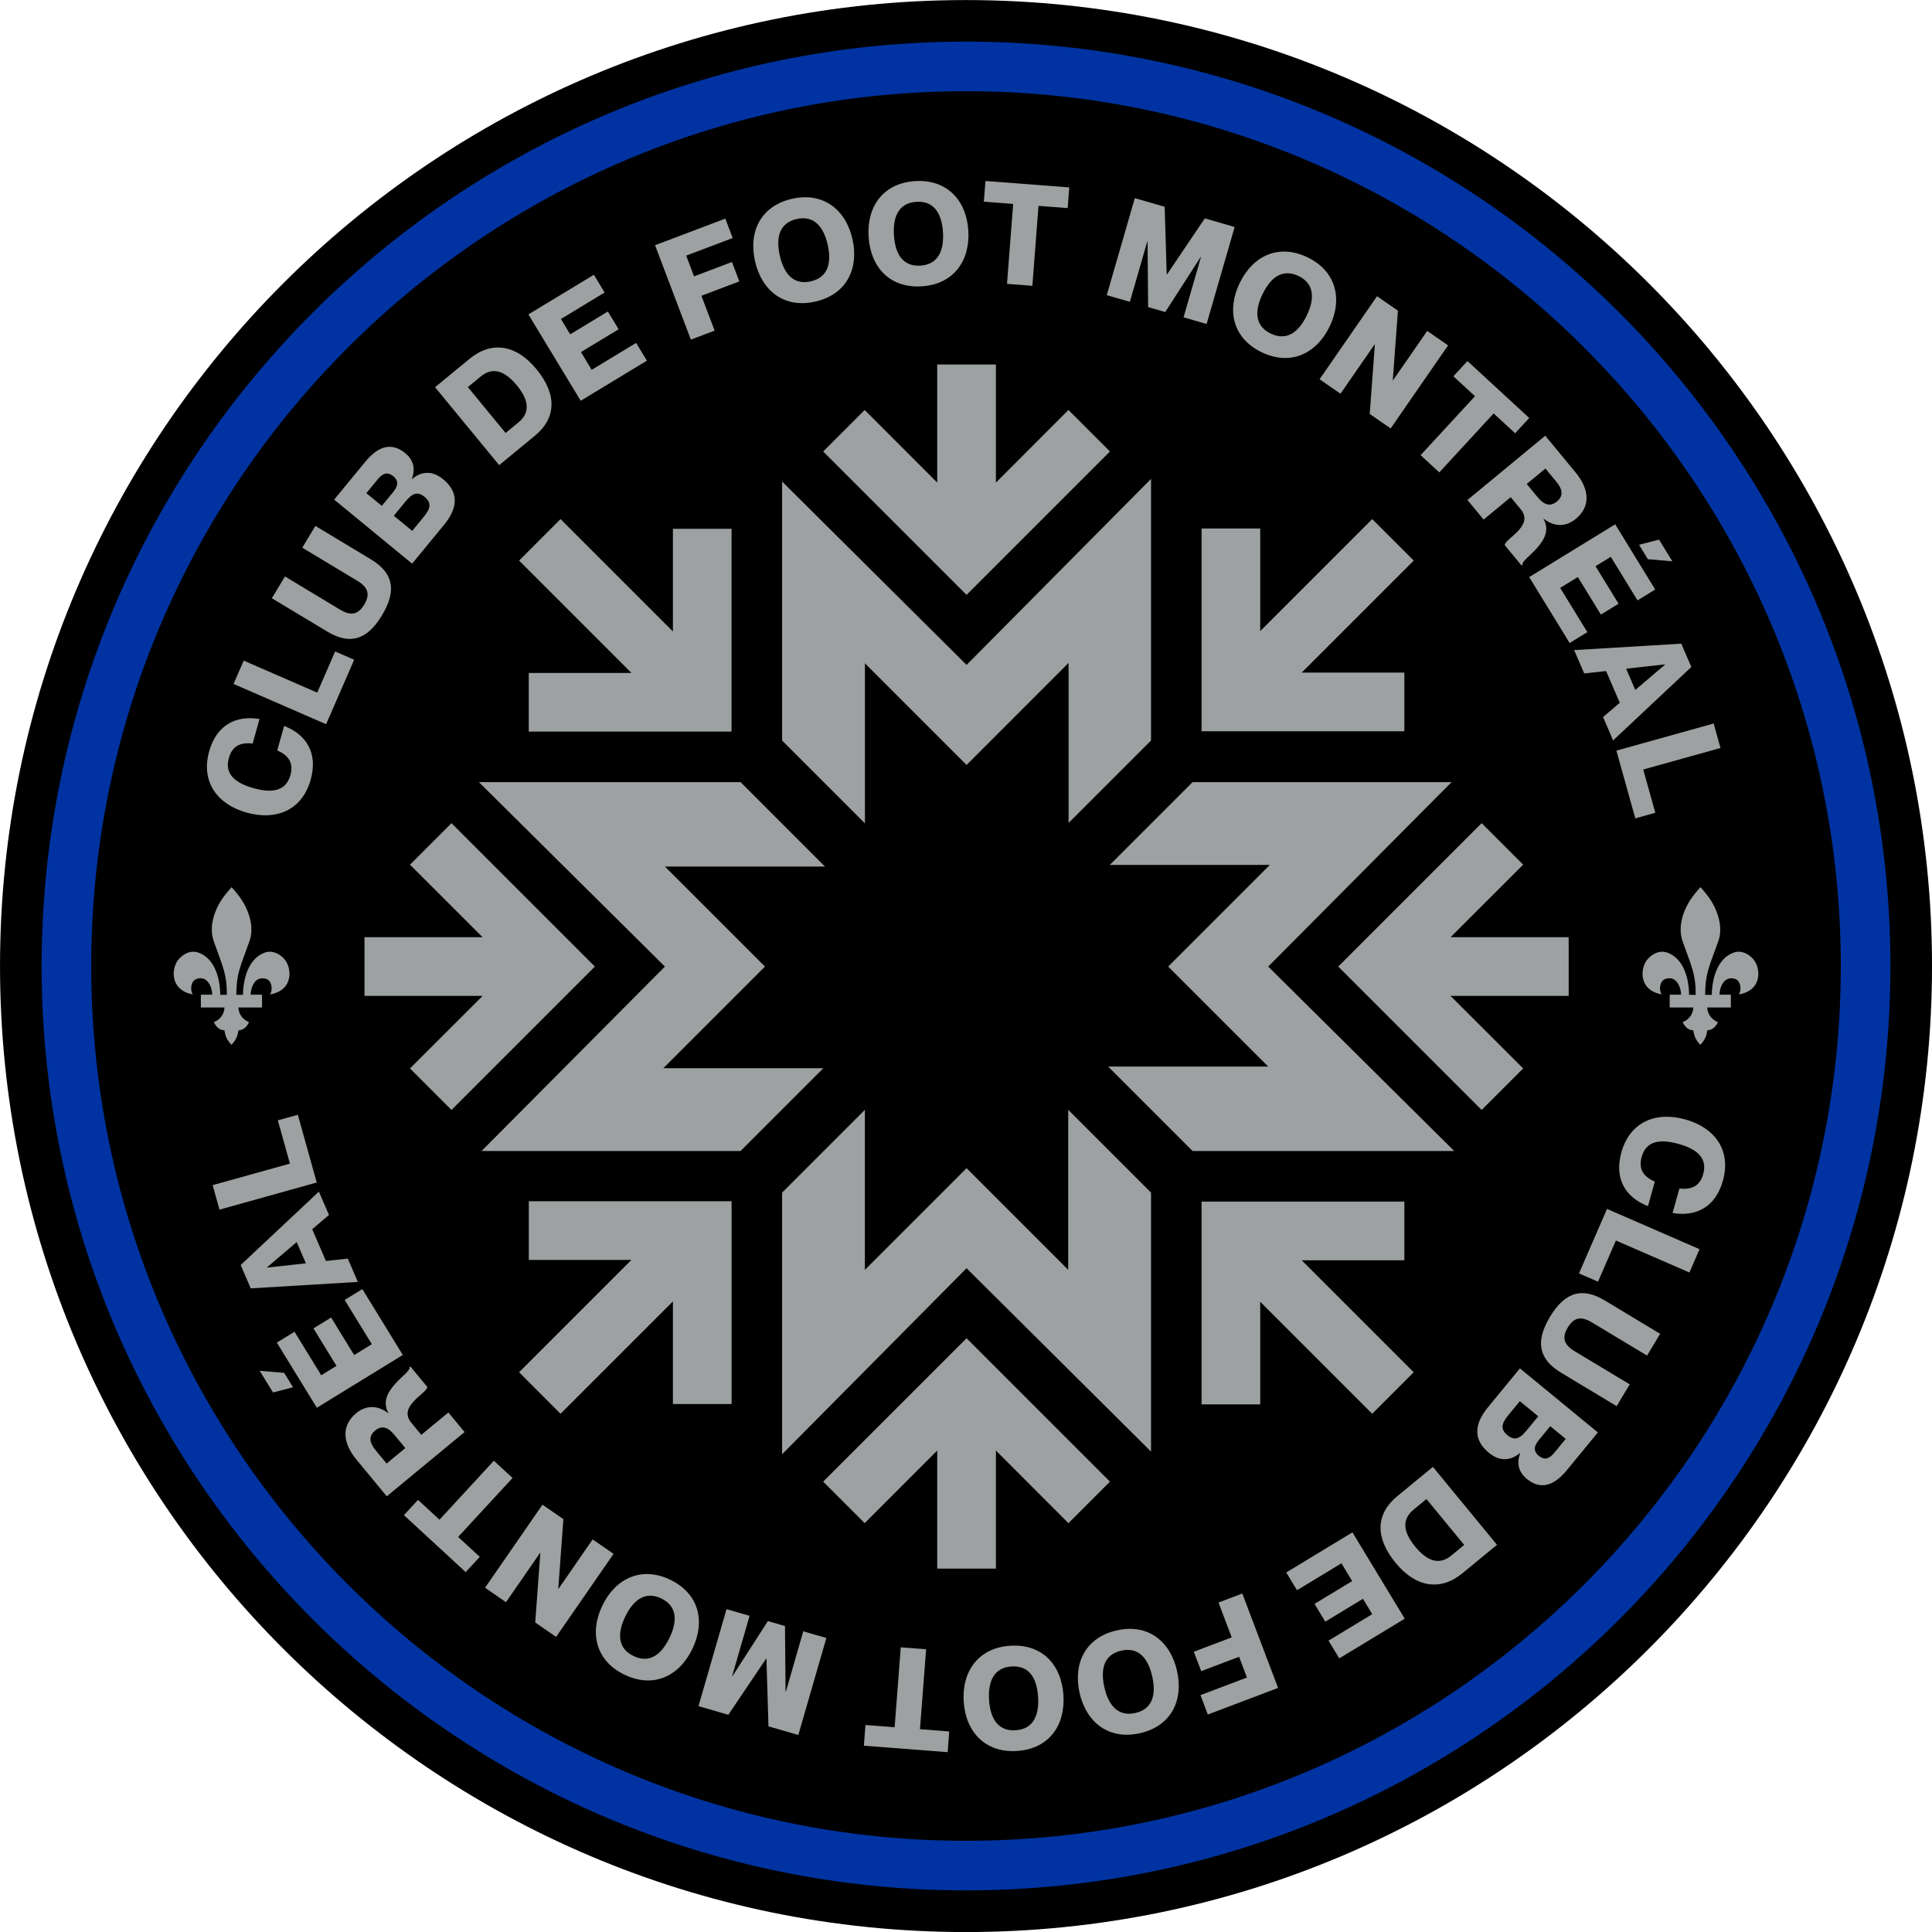 <?xml version="1.0" encoding="UTF-8"?>
<svg width="1e3" height="1e3" version="1.1" viewBox="0 0 264.58 264.58" xmlns="http://www.w3.org/2000/svg">
 <defs>
  <mask id="mask-2" fill="white">
   <polygon transform="matrix(.265 0 0 .265 0 32.417)" points="0 0 460.8 0 460.8 460.72 0 460.72"/>
  </mask>
 </defs>
 <g transform="translate(94.998 35.028)" fill-rule="evenodd">
  <path d="m37.294 229.56c-72.946 0-132.29-59.346-132.29-132.29 0-72.946 59.346-132.29 132.29-132.29 72.947 0 132.29 59.346 132.29 132.29 0 72.946-59.344 132.29-132.29 132.29"/>
  <g transform="matrix(.574 0 0 .574 -94.88 -34.91)">
   <mask fill="white">
    <polygon transform="matrix(.265 0 0 .265 0 32.417)" points="0 0 460.8 0 460.8 460.72 0 460.72"/>
   </mask>
   <path d="m460.8 230.4c0 127.25-103.15 230.4-230.4 230.4-127.25 0-230.4-103.15-230.4-230.4 0-127.25 103.15-230.4 230.4-230.4 127.25 0 230.4 103.15 230.4 230.4" mask="url(#mask-2)"/>
  </g>
  <g fill="#9ea1a2">
   <path d="m-63.657 68.772c-.619 2.215.885 3.437 3.378 4.135 2.511.702 4.432.436 5.051-1.778.499-1.787-.374-2.753-1.8-3.393l.937-3.349c3.042 1.172 4.66 3.71 3.64 7.357-1.176 4.206-4.745 5.635-8.764 4.512-4.001-1.118-6.312-4.192-5.136-8.398 1.015-3.628 3.714-4.96 6.891-4.413l-.936 3.349c-1.518-.163-2.767.21-3.261 1.978"/>
   <polyline transform="matrix(.574 0 0 .574 -94.88 -34.91)" points="57.937 157.41 75.48 165.04 79.753 155.22 84.293 157.2 77.603 172.58 55.517 162.97 57.937 157.41"/>
   <path d="m-42.683 49.232c-2.153 3.577-4.569 3.995-7.516 2.22l-7.568-4.553 1.794-2.981 7.567 4.553c1.54.926 2.502.604 3.288-.705.787-1.308.623-2.309-.917-3.236l-7.566-4.554 1.793-2.98 7.567 4.553c2.947 1.774 3.711 4.105 1.558 7.681"/>
   <path d="m-38.547 37.674 1.583-1.925c.919-1.12 1.117-1.908.117-2.73-1-.822-1.72-.463-2.64.656l-1.582 1.925zm-2.643-5.274c.613-.747.925-1.491.044-2.215-.88-.724-1.55-.274-2.163.472l-1.522 1.85 2.119 1.742zm2.592-1.846.03.025c1.115-.96 2.646-1.302 4.244.011 2.268 1.864 1.958 4.037.143 6.245l-4.38 5.329-10.672-8.773 4.258-5.18c1.828-2.224 3.651-2.676 5.472-1.179 1.314 1.08 1.332 2.395.906 3.522z"/>
   <path d="m-25.758 24.267 1.777-1.461c1.671-1.375 1.36-3.121-.236-5.061-1.596-1.941-3.262-2.597-4.934-1.222l-1.776 1.461zm-9.661-6.268 4.733-3.892c2.97-2.443 6.333-2.006 9.156 1.427 2.823 3.434 2.741 6.679-.229 9.122l-4.881 4.014z"/>
   <polyline transform="matrix(.574 0 0 .574 -94.88 -34.91)" points="144.82 74.116 147.39 78.35 138.4 83.795 140.96 88.029 151.56 81.608 154.13 85.843 138.34 95.407 125.86 74.808 141.48 65.349 144.04 69.585 133.62 75.901 135.83 79.561 144.82 74.116"/>
   <polyline transform="matrix(.574 0 0 .574 -94.88 -34.91)" points="174.42 62.3 176.18 66.931 167.14 70.359 170.29 78.675 164.62 80.824 156.08 58.3 172.84 51.949 174.6 56.58 163.51 60.782 165.38 65.729 174.42 62.3"/>
   <path d="m18.35-1.516c-.529-2.337-1.792-4.072-4.242-3.519-2.469.557-2.845 2.663-2.317 5.001.532 2.356 1.776 4.095 4.246 3.537 2.45-.554 2.845-2.663 2.313-5.019m-9.952 2.248c-.916-4.053.806-7.571 5.084-8.538 4.241-.958 7.345 1.471 8.26 5.523.92 4.071-.839 7.598-5.08 8.556-4.279.967-7.345-1.471-8.265-5.541"/>
   <path d="m34.138-3.246c-.153-2.392-1.127-4.305-3.635-4.145-2.527.162-3.23 2.182-3.078 4.574.154 2.411 1.109 4.325 3.636 4.163 2.507-.16 3.23-2.182 3.076-4.592m-10.184.651c-.265-4.147 1.99-7.351 6.368-7.631 4.34-.277 7.023 2.61 7.288 6.758.266 4.166-2.027 7.372-6.367 7.65-4.378.281-7.023-2.61-7.289-6.777"/>
   <polyline transform="matrix(.574 0 0 .574 -94.88 -34.91)" points="241.52 48.448 234.53 47.91 234.91 42.975 254.9 44.509 254.52 49.445 247.56 48.911 246.1 67.985 240.05 67.52 241.52 48.448"/>
   <polyline transform="matrix(.574 0 0 .574 -94.88 -34.91)" points="270.54 47.071 277.66 49.128 278.15 65.261 278.22 65.279 287.24 51.894 294.36 53.949 287.67 77.092 282.17 75.503 286.33 61.101 286.27 61.082 277.8 74.241 273.72 73.065 273.58 57.418 273.52 57.399 269.36 71.802 263.85 70.213 270.54 47.071"/>
   <path d="m83.963 8.168c1.042-2.157 1.134-4.301-1.128-5.394-2.28-1.101-3.885.313-4.927 2.47-1.051 2.175-1.159 4.311 1.12 5.412 2.262 1.092 3.885-.313 4.935-2.488m-9.187-4.437c1.807-3.741 5.343-5.422 9.293-3.515 3.915 1.891 4.832 5.724 3.025 9.465-1.815 3.758-5.388 5.423-9.303 3.533-3.949-1.908-4.832-5.725-3.016-9.483"/>
   <polyline transform="matrix(.574 0 0 .574 -94.88 -34.91)" points="328.33 70.467 333.31 73.917 332.09 90.486 332.15 90.524 340.3 78.747 345.28 82.198 331.58 102.01 326.59 98.559 327.81 81.99 327.76 81.952 319.61 93.728 314.62 90.277 328.33 70.467"/>
   <polyline transform="matrix(.574 0 0 .574 -94.88 -34.91)" points="351.7 94.321 346.55 89.571 349.9 85.93 364.64 99.519 361.28 103.16 356.15 98.431 343.18 112.5 338.73 108.39 351.7 94.321"/>
   <path d="m114.08 31.25 1.502 1.818c.886 1.073 1.742 1.319 2.636.58.894-.738.812-1.624-.073-2.697l-1.501-1.819zm2.539-6.609 4.148 5.023c1.957 2.37 2.051 4.699.039 6.361-1.416 1.169-3 1.073-4.393-.006l-.03.025c1.741 3.049-3.187 5.49-2.86 6.248l-.15.123-2.301-2.787c.015-.891 4.079-2.618 2.196-4.898l-1.379-1.669-3.71 3.065-2.215-2.682 10.655-8.801z"/>
   <path d="m134.02 41.837-3.347-.281-1.213-1.977 2.74-.706zm-7.362 5.811-2.422 1.486-3.154-5.139-2.421 1.486 3.72 6.061-2.422 1.486-5.539-9.026 11.777-7.227 5.479 8.928-2.421 1.486-3.659-5.963-2.093 1.284z"/>
   <path d="m128.95 59.457 4.064-3.459-.015-.036-5.305.585zm-4-2.588-2.996.325-1.379-3.193 14.67-.881 1.379 3.194-10.711 10.054-1.378-3.194 2.291-1.957z"/>
   <polyline transform="matrix(.574 0 0 .574 -94.88 -34.91)" points="410.27 178.25 391.84 183.39 394.72 193.71 389.95 195.04 385.44 178.88 408.64 172.41 410.27 178.25"/>
   <path d="m138.25 125.76c.619-2.215-.885-3.437-3.378-4.134-2.512-.703-4.432-.437-5.051 1.778-.499 1.786.374 2.752 1.8 3.393l-.936 3.348c-3.043-1.171-4.661-3.71-3.641-7.357 1.176-4.206 4.746-5.636 8.765-4.512 4.001 1.118 6.311 4.191 5.136 8.398-1.015 3.628-3.714 4.96-6.891 4.413l.936-3.35c1.518.165 2.768-.209 3.261-1.977"/>
   <polyline transform="matrix(.574 0 0 .574 -94.88 -34.91)" points="402.86 303.39 385.32 295.76 381.05 305.58 376.51 303.61 383.2 288.22 405.28 297.83 402.86 303.39"/>
   <path d="m117.27 145.3c2.153-3.577 4.569-3.995 7.516-2.22l7.568 4.553-1.794 2.981-7.568-4.553c-1.539-.926-2.501-.603-3.288.705-.787 1.308-.623 2.309.917 3.236l7.567 4.554-1.793 2.98-7.567-4.553c-2.948-1.773-3.711-4.105-1.558-7.681"/>
   <path d="m115.78 162.13c-.613.747-.925 1.491-.044 2.215.88.724 1.551.275 2.164-.472l1.522-1.85-2.12-1.743zm-2.643-5.274-1.583 1.925c-.92 1.119-1.118 1.908-.117 2.729.999.822 1.72.464 2.639-.656l1.584-1.925zm.051 7.12-.03-.025c-1.114.96-2.646 1.302-4.243-.011-2.269-1.864-1.959-4.036-.143-6.246l4.379-5.328 10.673 8.772-4.258 5.18c-1.828 2.224-3.651 2.676-5.472 1.18-1.314-1.079-1.333-2.396-.907-3.522z"/>
   <path d="m100.35 170.26-1.776 1.461c-1.671 1.375-1.361 3.122.236 5.062 1.595 1.941 3.262 2.597 4.933 1.222l1.776-1.461zm9.66 6.269-4.732 3.892c-2.97 2.443-6.333 2.006-9.156-1.427-2.823-3.434-2.741-6.679.229-9.122l4.881-4.015z"/>
   <polyline transform="matrix(.574 0 0 .574 -94.88 -34.91)" points="315.98 386.69 313.42 382.45 322.4 377.01 319.84 372.77 309.24 379.19 306.67 374.96 322.46 365.39 334.94 385.99 319.32 395.45 316.76 391.22 327.19 384.9 324.97 381.24 315.98 386.69"/>
   <polyline transform="matrix(.574 0 0 .574 -94.88 -34.91)" points="286.38 398.5 284.62 393.87 293.66 390.44 290.51 382.13 296.18 379.98 304.72 402.5 287.96 408.85 286.21 404.22 297.29 400.02 295.42 395.07 286.38 398.5"/>
   <path d="m56.239 196.04c.528 2.338 1.791 4.072 4.241 3.519 2.469-.557 2.845-2.663 2.317-5.001-.532-2.356-1.776-4.095-4.246-3.537-2.45.553-2.845 2.663-2.312 5.018m9.952-2.247c.915 4.052-.806 7.571-5.085 8.537-4.241.958-7.345-1.471-8.259-5.523-.92-4.071.839-7.597 5.08-8.556 4.278-.966 7.345 1.471 8.265 5.543"/>
   <path d="m40.451 197.78c.153 2.392 1.126 4.305 3.635 4.144 2.526-.161 3.23-2.182 3.077-4.573-.154-2.411-1.108-4.325-3.635-4.163-2.508.16-3.23 2.182-3.076 4.592m10.184-.651c.265 4.147-1.99 7.351-6.369 7.631-4.34.277-7.022-2.611-7.287-6.758-.267-4.166 2.027-7.372 6.367-7.65 4.378-.281 7.023 2.61 7.289 6.777"/>
   <polyline transform="matrix(.574 0 0 .574 -94.88 -34.91)" points="219.28 412.35 226.26 412.89 225.89 417.83 205.9 416.29 206.28 411.35 213.24 411.89 214.7 392.82 220.75 393.28 219.28 412.35"/>
   <polyline transform="matrix(.574 0 0 .574 -94.88 -34.91)" points="190.26 413.73 183.14 411.67 182.65 395.54 182.58 395.52 173.56 408.91 166.44 406.85 173.13 383.71 178.63 385.3 174.47 399.7 174.53 399.72 183 386.56 187.08 387.74 187.22 403.38 187.29 403.4 191.44 389 196.95 390.59 190.26 413.73"/>
   <path d="m-9.374 186.36c-1.042 2.157-1.134 4.301 1.128 5.395 2.279 1.101 3.885-.313 4.927-2.47 1.051-2.175 1.159-4.312-1.121-5.412-2.261-1.093-3.885.313-4.934 2.487m9.187 4.437c-1.807 3.742-5.344 5.423-9.294 3.515-3.915-1.89-4.832-5.723-3.025-9.464 1.815-3.758 5.388-5.423 9.303-3.532 3.95 1.908 4.832 5.724 3.017 9.481"/>
   <polyline transform="matrix(.574 0 0 .574 -94.88 -34.91)" points="132.47 390.33 127.49 386.88 128.71 370.32 128.65 370.28 120.51 382.05 115.52 378.6 129.22 358.79 134.21 362.24 132.99 378.81 133.05 378.85 141.19 367.07 146.18 370.52 132.47 390.33"/>
   <polyline transform="matrix(.574 0 0 .574 -94.88 -34.91)" points="109.1 366.48 114.26 371.23 110.9 374.87 96.164 361.28 99.521 357.64 104.65 362.37 117.62 348.3 122.08 352.41 109.1 366.48"/>
   <path d="m-39.493 163.28-1.502-1.818c-.886-1.073-1.742-1.319-2.636-.58-.894.738-.813 1.624.073 2.698l1.501 1.817zm-2.538 6.609-4.148-5.022c-1.957-2.37-2.051-4.699-.04-6.361 1.417-1.169 3-1.073 4.393.006l.029-.024c-1.741-3.049 3.188-5.49 2.861-6.249l.15-.123 2.301 2.787c-.016.891-4.08 2.618-2.196 4.898l1.378 1.669 3.71-3.065 2.215 2.682-10.655 8.801z"/>
   <path d="m-52.07 146.89 2.42-1.486 3.154 5.136 2.42-1.486-3.719-6.059 2.42-1.486 5.539 9.021-11.771 7.228-5.479-8.922 2.42-1.486 3.659 5.96 2.091-1.284zm-7.359 5.811 3.346.281 1.212 1.976-2.74.706z"/>
   <path d="m-54.366 135.07-4.064 3.459.015.036 5.305-.585zm4.001 2.589 2.996-.326 1.379 3.194-14.671.88-1.378-3.193 10.711-10.054 1.378 3.194-2.291 1.957z"/>
   <polyline transform="matrix(.574 0 0 .574 -94.88 -34.91)" points="50.531 282.55 68.963 277.41 66.084 267.09 70.853 265.76 75.363 281.92 52.161 288.39 50.531 282.55"/>
   <polyline transform="matrix(.574 0 0 .574 -94.88 -34.91)" points="190.28 130.55 190.28 130.55 190.28 130.55"/>
   <path d="m143.1 95.309c-.262 0-.511.05-.738.141-1.727.626-2.872 2.699-2.937 5.765h-.906c0-2.807.474-3.692 1.749-7.212.647-1.641.258-3.692-.886-5.592-.41-.669-.927-1.295-1.511-1.943-.582.648-1.1 1.274-1.511 1.943-1.143 1.878-1.532 3.93-.886 5.592 1.253 3.519 1.75 4.404 1.75 7.212h-.908c-.043-3.088-1.209-5.139-2.935-5.765-.235-.091-.486-.141-.748-.141-.609 0-1.275.269-1.908.918-1.123 1.145-1.447 4.318 1.835 4.923-.367-.518-.324-1.663.367-2.051.22-.11.457-.159.678-.159.297 0 .565.087.725.223.454.281.886 1.145.886 2.03h-1.556v1.748h3.24c-.043.886-.54 1.62-1.447 2.008.126.378.64 1.104 1.363 1.104.022 0 .042-.001.062-.002.15.82.302 1.273.971 2.008.691-.734.821-1.187.972-2.008.019.002.04.002.06.002.725 0 1.259-.747 1.364-1.104-.907-.388-1.403-1.122-1.447-2.008h3.239v-1.748h-1.555c0-.886.432-1.749.886-2.03.165-.127.433-.216.737-.216.214 0 .444.044.667.151.69.41.712 1.533.367 2.051h.042c3.282-.604 2.959-3.778 1.836-4.923-.634-.649-1.31-.918-1.917-.918"/>
   <path d="m-58.051 95.309c-.261 0-.511.05-.738.141-1.727.626-2.871 2.699-2.936 5.764h-.906c0-2.806.474-3.691 1.748-7.21.647-1.642.259-3.692-.886-5.592-.41-.669-.928-1.295-1.511-1.942-.583.647-1.101 1.273-1.512 1.942-1.143 1.878-1.532 3.929-.884 5.592 1.251 3.519 1.748 4.404 1.748 7.21h-.907c-.043-3.087-1.209-5.139-2.937-5.764-.234-.091-.485-.141-.747-.141-.609 0-1.275.269-1.908.918-1.123 1.145-1.447 4.318 1.835 4.923-.367-.518-.324-1.663.367-2.051.221-.11.457-.159.678-.159.297 0 .565.087.725.223.454.281.886 1.145.886 2.03h-1.554v1.748h3.238c-.043.886-.54 1.621-1.446 2.008.125.378.64 1.103 1.362 1.103.021 0 .042 0 .062-.002.151.819.302 1.273.971 2.008.692-.734.821-1.188.972-2.008.02.002.04.002.06.002.725 0 1.259-.746 1.364-1.103-.907-.388-1.403-1.122-1.446-2.008h3.237v-1.748h-1.554c0-.885.432-1.749.885-2.03.165-.127.434-.216.737-.216.214 0 .444.045.667.151.69.41.712 1.532.367 2.051h.043c3.282-.605 2.957-3.778 1.834-4.923-.634-.648-1.31-.918-1.917-.918"/>
  </g>
  <path d="m37.294-22.538c-66.058 0-119.8 53.743-119.8 119.8 0 66.059 53.743 119.8 119.8 119.8 66.059 0 119.8-53.742 119.8-119.8 0-66.058-53.742-119.8-119.8-119.8m0 246.39c-69.803 0-126.59-56.789-126.59-126.59 0-69.803 56.789-126.59 126.59-126.59 69.804 0 126.59 56.789 126.59 126.59 0 69.803-56.787 126.59-126.59 126.59" fill="#0033a1"/>
  <g fill="#9ea1a2">
   <polyline transform="matrix(.574 0 0 .574 -94.88 -34.91)" points="206.15 158.05 230.4 182.3 254.74 157.95 254.74 196.13 274.41 176.47 274.41 114.05 230.4 158.43 186.39 114.68 186.39 176.47 206.15 196.23 206.15 158.05"/>
   <polyline transform="matrix(.574 0 0 .574 -94.88 -34.91)" points="264.61 107.51 254.71 97.613 237.4 114.93 237.4 86.756 223.4 86.756 223.4 114.93 206.09 97.613 196.19 107.51 230.4 141.72 264.61 107.51"/>
   <polyline transform="matrix(.574 0 0 .574 -94.88 -34.91)" points="334.85 300.47 334.85 286.47 286.47 286.47 286.47 334.85 300.46 334.85 300.46 310.37 327.18 337.09 337.08 327.19 310.36 300.47 334.85 300.47"/>
   <polyline transform="matrix(.574 0 0 .574 -94.88 -34.91)" points="150.44 160.35 125.95 160.35 125.95 174.34 174.33 174.34 174.33 125.96 160.34 125.96 160.34 150.45 133.53 123.64 123.64 133.54 149.73 159.63 150.44 160.35"/>
   <polyline transform="matrix(.574 0 0 .574 -94.88 -34.91)" points="334.85 160.26 310.36 160.26 337.08 133.54 327.18 123.64 300.46 150.37 300.46 125.88 286.47 125.88 286.47 174.26 334.85 174.26 334.85 160.26"/>
   <polyline transform="matrix(.574 0 0 .574 -94.88 -34.91)" points="125.96 300.39 150.44 300.39 123.64 327.19 133.53 337.09 159.62 311 160.34 310.28 160.34 334.77 174.34 334.77 174.34 286.39 125.96 286.39 125.96 300.39"/>
   <polyline transform="matrix(.574 0 0 .574 -94.88 -34.91)" points="254.65 302.75 230.4 278.5 206.14 302.76 206.14 264.58 186.39 284.33 186.39 346.75 230.4 302.37 274.41 346.12 274.41 284.33 254.65 264.57 254.65 302.75"/>
   <polyline transform="matrix(.574 0 0 .574 -94.88 -34.91)" points="196.19 353.29 206.09 363.19 223.4 345.87 223.4 374.04 237.4 374.04 237.4 345.87 254.71 363.19 264.61 353.29 230.4 319.08 196.19 353.29"/>
   <polyline transform="matrix(.574 0 0 .574 -94.88 -34.91)" points="346.12 186.39 284.33 186.39 264.57 206.15 302.75 206.15 278.5 230.4 302.37 254.26 264.18 254.26 284.33 274.41 346.75 274.41 302.37 230.4 346.12 186.39"/>
   <polyline transform="matrix(.574 0 0 .574 -94.88 -34.91)" points="374.05 223.4 345.87 223.4 363.19 206.09 353.29 196.19 319.08 230.4 353.29 264.61 363.19 254.71 345.87 237.4 374.05 237.4 374.05 223.4"/>
   <polyline transform="matrix(.574 0 0 .574 -94.88 -34.91)" points="158.05 254.65 182.3 230.4 158.43 206.54 196.62 206.54 176.47 186.39 114.05 186.39 158.43 230.4 114.68 274.41 176.47 274.41 196.23 254.65 158.05 254.65"/>
   <polyline transform="matrix(.574 0 0 .574 -94.88 -34.91)" points="107.51 196.19 97.614 206.09 114.93 223.4 86.756 223.4 86.756 237.4 114.93 237.4 97.614 254.71 107.51 264.61 141.72 230.4 107.51 196.19"/>
  </g>
 </g>
</svg>
